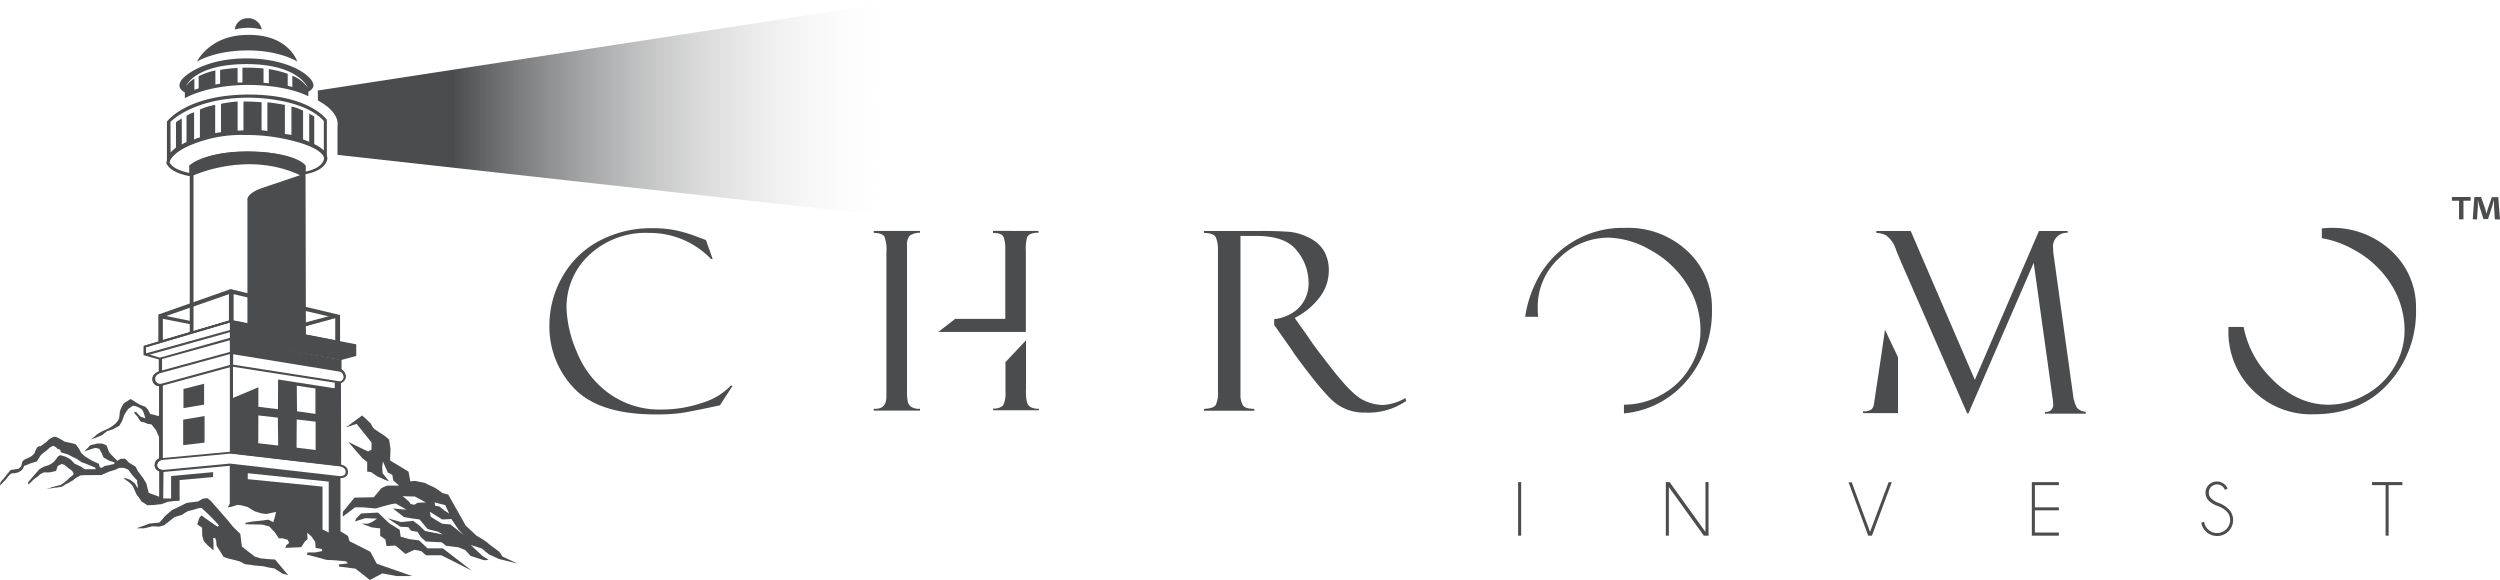 <svg xmlns="http://www.w3.org/2000/svg" width="125" height="29" fill="none"><path fill="#4A4C4E" fill-rule="evenodd" d="m7.187 17.758.79.227 3.551-.982 5.524 1-.016.005h.04l-.024-.005.76-.205v-.582l-6.313-1.205-4.312 1.287v.46Zm.807.125-.694-.207v-.311l4.205-1.244.029.006v.757h-.011l-3.53.999Z" clip-rule="evenodd"/><path fill="#4A4C4E" d="M17.056 23.305h-.047l-5.516-.644v-5.718h.047l5.537.973v.582a.357.357 0 0 1 .189.25.332.332 0 0 1-.067.291.566.566 0 0 1-.152.1l.01 4.166Zm-5.484-.708 5.402.626v-4.122h.024a.6.6 0 0 0 .148-.096.272.272 0 0 0 .047-.23.29.29 0 0 0-.169-.21l-.096-.052v-.574l-5.356-.908v5.566ZM8.16 25.038h-.12v-1.455a.344.344 0 0 1-.079-.667v-3.604a.427.427 0 0 1-.291-.198.395.395 0 0 1 .014-.332.443.443 0 0 1 .254-.186v-.635h.12v.673h-.044a.376.376 0 0 0-.222.168.323.323 0 0 0-.014.248c.122.166.241.142.247.142h.073V23h-.044a.254.254 0 0 0-.189.292.265.265 0 0 0 .262.2h.05l-.018 1.546Zm1.013-5.59 1.032-.26v1.043l-1.032.174v-.957Zm-.014 1.534 1.07-.18v1.33l-1.07.125v-1.275Z"/><path fill="#4A4C4E" fill-rule="evenodd" d="M11.65 19.895v-1.54l-.002-.606v-.745l-.117-.018.003 5.642 5.481.635V19.12l-.273-.029-.01.323-2.829-.44-.005 1.486-.98-.12v-.975l-1.267.53Zm4.121-.47-.932-.14.011 1.279.921.13v-1.269Zm-2.853 1.346.974.11.017 1.395-.996-.113.005-1.392Zm2.863.313-.945-.111-.008 1.41.953.119v-1.418ZM9.243 4.62v.291s1.052-.64 3.071-.663c2.08-.015 3.104.567 3.104.567v-.233a.451.451 0 0 0 .25-.256c.097-.454-1.14-1.406-3.336-1.406-2.198 0-3.124.937-3.124.937-.548.519.035.763.035.763Zm3.094-1.415c2.608 0 3.054 1.182 3.054 1.182a1.687 1.687 0 0 0-.775-.6v.563l-.23-.062v-.596a4.89 4.89 0 0 0-.944-.236v.707l-.265-.023v-.713a7.191 7.191 0 0 0-.843-.044h-.212v.745h-.242V3.4a6.364 6.364 0 0 0-.875.097v.687l-.236.04V3.52c-.289.063-.57.16-.836.291v.606l-.213.078v-.562a1.3 1.3 0 0 0-.42.37s.43-1.098 3.037-1.098Z" clip-rule="evenodd"/><path fill="#4A4C4E" d="M9.847 3.08s.816-.522 2.392-.557c1.71-.037 2.623.554 2.623.554s-.434-1.427-2.623-1.328c-1.786.061-2.392 1.33-2.392 1.33Zm1.891-1.605a.635.635 0 0 1 .603-.562.682.682 0 0 1 .746.562 2.736 2.736 0 0 0-1.35 0ZM7.93 17.12v-1.397l3.604-1.269v1.648L7.929 17.12Zm.157-1.292v1.185l3.412-.998v-1.4l-3.412 1.213Zm8.916 1.369-5.466-1.06V14.46l5.466 1.29v1.447Zm-5.364-1.185 5.204 1.013V15.86l-5.203-1.23v1.383Z"/><path fill="#4A4C4E" d="m15.231 16.326-.05-.134 1.659-.45.046.133-1.655.451Zm-5.708-.159-1.564-.32.029-.114 1.573.324-.038.11Zm-1.545 3.145a.35.35 0 0 1-.36-.29c-.05-.266.206-.42.349-.464l3.651-.995v.777h-.044l-3.537.966a.2.2 0 0 1-.059.006Zm3.52-1.61-3.496.958s-.312.1-.268.34a.23.23 0 0 0 .244.204h.03l3.496-.957-.005-.545Z"/><path fill="#4A4C4E" d="m17.013 19.177-5.473-.855v-.734h.07l5.455.873a.423.423 0 0 1 .224.408.366.366 0 0 1-.274.291l-.002.017Zm-5.356-.943 5.35.836a.254.254 0 0 0 .172-.192.32.32 0 0 0-.158-.291l-5.362-.874-.002.521ZM17 23.91h-.015l-5.49-.62-3.406.317c-.347-.09-.353-.291-.353-.315a.446.446 0 0 1 .353-.387l3.436-.32 5.493.635c.405.075.384.358.378.401-.003.21-.204.289-.396.289Zm-5.505-.731 5.493.626c.064 0 .292 0 .292-.198 0-.02.032-.224-.292-.291l-5.466-.635-3.416.317c-.035 0-.262.085-.262.291 0 0 0 .143.257.213l3.394-.323Zm-4.309-5.42v-.466l4.353-1.281v.474L7.186 17.76Zm.06-.385v.347l4.322-1.25.035-.378-4.356 1.281Z"/><path fill="#414042" d="m16.992 17.774-5.377-.96v-.222l5.907 1.065-.53.117Zm-5.356-1.01 5.356.972.352-.079-5.708-1.048v.155Z"/><path fill="#4A4C4E" d="M10.654 23.606v.248l-1.673.148v1.031h-.425v-1.234l2.098-.193Z"/><path fill="#4A4C4E" fill-rule="evenodd" d="M11.488 25.19v-1.967l5.536.634v2.708l.373.23.08.265 1.04.527.323.6 1.763.614-.77.003-.72-.134-.62.329-.717-.565-.819-.105-.02-.105.46-.055-.099-.105-.6-.052-.379-.018-.58-.16-.399-.105.038-.107h.382l.358-.07-.04-.105-.298-.052-.02-.3-.181-.265-.219-.192.018.314-.137.125-.18.283-.8.035.06-.143.139-.105-.079-.16-.259-.07h-.18l-.202-.3-.28-.297-.358-.09-.819-.017-.02-.07.379-.07.518-.053.263-.037.239.125.078-.248.062-.265-.481.105-.26-.032-.338-.107-.34-.21-.339-.09-.18-.018-.26.088-.221.037.105-.177Zm.9-1.232v-.296l4.048.419v2.544l-.31-.151V24.33l-3.738-.372ZM8.346 6.083v2.094a.294.294 0 0 0 .026-.038c.158-.244 1.018-1.575 4.022-1.503 3.543.088 3.948 1.395 3.948 1.395V5.993s-.842-1.266-3.916-1.266c-3.121.011-4.08 1.356-4.08 1.356Zm4.1-1.199c-2.794 0-3.922 1.211-3.922 1.211l.006 1.529c.081-.09.171-.17.268-.242V6.124c0-.032.292-.2.292-.2v1.304c.074-.05.153-.093.236-.128V5.79a1.39 1.39 0 0 1 .379-.175v1.36a1.25 1.25 0 0 1 .291-.105V5.475c.244-.107.5-.184.763-.23V6.66a1.54 1.54 0 0 1 .292-.047V5.19c.274-.057.551-.095.83-.114v1.456l.292-.015V5.08c.344-.012.906.032.906.032V6.51l.291.037v-1.43c.254.017.875.128.875.128v1.456c.09 0 .326.046.326.046V5.33c.204.038.4.108.583.206v1.436l.306.119V5.68l.253.146v1.38c.176.08.337.187.478.318V6.049c-1.075-1.197-3.744-1.165-3.744-1.165Z" clip-rule="evenodd"/><path fill="#4A4C4E" d="m14.41 28.757-.656-.78-.385-.026-.33-.032-.29-.085s-.234-.186-.292-.221a7.838 7.838 0 0 1-.364-.291l-.079-.626-.358-.353-.292-.358-.827-.946-.175-.134-.23.032-.233.137-.557.067-.405.204-.33.154-.326.274-.309.355-.5.05s-.292.119-.365.136a2.359 2.359 0 0 0-.271.102h.367l.423-.102.329.018.25-.067.52-.408.387-.12a1.71 1.71 0 0 1 .306-.188c.13-.026.259-.06.384-.102a.809.809 0 0 1 .271-.05c.31.272.603.564.875.874l-.059.067-.137-.085-.553-.387-.117-.102s-.137.137-.137.19c0 .052-.113.253-.055.29l.213.134.008.408.079.274.192.204.292.253v-.39l-.02-.207.095-.032.059.134.02.256.347.562c.112.048.228.087.347.116.055 0 .48.12.48.12l.251.137s.347.034.405.052c.059.017.522.035.583.067.152.038.307.066.463.084l.443.274.262.067Zm-5.423-3.833H8.19l-.518-.195-.236-.085-.123-.48-.166-.274-.236-.308-.131-.248-.332-.203-.18-.193h-.234l-.166.102-.364-.364a.967.967 0 0 1-.117-.25.486.486 0 0 0-.082-.175l-.2-.073h-.248l-.347.088-.291.308.166-.058.265-.09.13-.03.185.044c.034.072.073.14.116.207.032.044.067.233.149.262.081.03.215.131.291.149.074.018.146.042.216.073l-.035.072-.481.102-.131.087-.1-.029-.049-.174-.332-.149-.382-.233-.166-.16-.116-.221-.158-.21-.2-.058-.35-.073-.213-.13-.166-.088-.158-.032-.23.116-.183.175-.266.19s-.113-.044-.198.119a1.015 1.015 0 0 0-.099.233l-.134.13c-.08.05-.162.094-.248.132-.081.029.018 0-.081.029a.332.332 0 0 0-.152.148l-.05.204-.13.131-.216.03-.184.028-.18.221s-.166.219-.216.262a.953.953 0 0 0-.117.146L0 24.28l.166-.177c.067-.062.129-.13.184-.204.059-.079.125-.152.198-.218a.652.652 0 0 1 .148-.018 1.06 1.06 0 0 0 .248-.058l.166-.116.102-.198c.079-.025.156-.054.23-.088.05-.029.4-.13.4-.13l.198-.315c.074-.067.152-.13.233-.19.047-.029.23-.203.23-.203l.166-.076.134.076.082.087.134.03.015.13.381.117.18.102.252.116c.083.066.172.125.265.178.05 0 .661.262.661.262v.072h-.545l-.183-.13-.315-.146s-.149-.16-.198-.207a2.071 2.071 0 0 0-.265-.145l-.248-.073-.117.058a2.59 2.59 0 0 1-.2.265 1.12 1.12 0 0 1-.263.175l-.233.072-.233.131-.364.414-.199.233v.12l.082-.062.134-.134c.06-.06.126-.115.198-.16a.735.735 0 0 0 .166-.146l.198-.104h.266c.05 0 .35-.073.35-.073l.08-.248.2-.101.133.043.198.16.198.146.067.134a.18.18 0 0 1-.067.102 1.6 1.6 0 0 0-.247.218c-.106.09-.217.174-.332.25 0 0-.446.102-.496.131-.05.03-.25.059-.183.059s.381-.059.43-.059c.05 0 .216-.029.292-.043.076-.015.166-.117.233-.134.067-.018.266-.16.315-.175.05-.014.134-.13.216-.16.081-.03.148-.087.198-.102.05-.015 1.029-.015 1.029-.015l.387-.171.291-.088.216-.102h.233l.216.088.183.25.263.291a.445.445 0 0 0 .017.192.332.332 0 0 1 0 .19l-.13-.233-.234-.178-.233-.087h-.1c.054.047.109.09.167.13.11.073.21.162.291.266.035.073.152.335.152.335.028.07.068.134.116.192.05.04.164.262.213.276.087.047.171.101.25.16l.315-.014.4-.044.311-.116s.266-.03.333-.044c.066-.01.133-.015.2-.014l.062-.108Zm-1.258-4.177L7.51 20.7l-.108-.212-.13-.146-.307-.122-.434-.27-.341.215a1.97 1.97 0 0 0-.198.407 2.55 2.55 0 0 1-.044.367.873.873 0 0 1-.265.314 1.727 1.727 0 0 1-.35.213c-.17.067-.334.152-.486.253-.093.09-.19.173-.292.25l.219-.075.329-.137.242-.195.291-.096.33-.175.134-.233.107-.29c.058-.112.126-.217.204-.315.067-.058.242-.172.242-.172s.088.018.155.038a.952.952 0 0 1 .309.175c.045.086.08.177.107.27l.047.158-.253-.096-.193-.207-.099-.04a.137.137 0 0 0 .023.118.92.92 0 0 0 .126.126s.128.253.195.273a.682.682 0 0 1 .25.07c.088.055.228.018.272.076l.204.259.189.416.04.178v-1.29l-.197-.023-.1-.035Zm8.715 6.496 1.13.216.394.51.428.322-.74-.218-.358-.454-.854-.376Z"/><path fill="#4A4C4E" fill-rule="evenodd" d="m18.105 20.774-.813.6.54-.18.745.931v.355l-.175.096-.99-.483.705.815.242.195v.478l.195.023.309.216.393.174.198.076-.326-.416-.018-.291.035-.291.242.55.228.122.05.277.29.259h-.582a1.38 1.38 0 0 0-.31.136l-.372.446-.968.02-.582.716v.233l.615-.465h.372l.66.058.395-.117.373-.096.222-.037.55.308-.241-.017-.44-.041.548.428.329.058.457.064.4.477.527.137.219.137-.875-.175-.332-.311-.262-.195-.618.058-.659-.192.639.428.396.02.131.175.33.058.154.25.262.234.376.02.417.02.218.175.618.076.341.137.262.29s.595.196.662.213a.762.762 0 0 0 .242-.017l-.31-.195-.582-.545.55.175.353.291.504.233.936.23-.746-.347-.178-.253s-.539-.387-.583-.445a5.012 5.012 0 0 0-.55-.35l-.537-.503-.874-1.552-.291-.076a3.36 3.36 0 0 0-.464-.311c-.107-.038-.416-.195-.416-.195l-.484-.1-.242.021-.087-.483-.44-.27-.484-.292s.02-.512.02-.559c0-.047-.07-.486-.07-.486s-.224-.195-.291-.233c-.05-.029-.227-.148-.347-.229l-.093-.062a.816.816 0 0 1-.178-.271l-.262-.253-.178-.155Zm2.64 4.054-.614-.02s.373.294.373.352c0 .058.218.076.218.076l.155-.096.417-.02-.548-.292Zm.988.289c.178.058.528.136.528.136l.198.428-.242-.157-.242-.198-.218-.038-.024-.171Zm.376.857-.618-.387.047.25.306.195.265.154.417.038.658.524-.262-.27-.353-.525-.46.02Z" clip-rule="evenodd"/><path fill="#4A4C4E" d="m17.822 25.907.236-.233.843-.046.556.536.525.323.052.35.423.116.5.07.42.395h.764l1.448 1.116-1.235-.627-.292-.142H21.3l-.236-.207-.344-.07-.446.21-.501-.42-.449.024-.052-.326-.263-.186v-.37l-.422-.05-.501-.186h.317l.21-.09.239-.163-.58-.024-.527.163.078-.163Zm-6.177-9.777v.25l2.52.451.493-.128-3.013-.573Zm-.026.438.003.341 5.376.926.67-.175-6.05-1.092ZM15.2 8.854c-2.8-1.432-5.66-.026-5.66-.026v-.48s.615-.78 2.836-.78c2.22 0 2.83.727 2.83.727l-.006.56Z"/><path fill="#4A4C4E" d="M11.645 17.185h-.152v-2.699l.041-.014.111.02v2.693ZM8.143 15.73h-.214v1.356h.214V15.73Z"/><path fill="#4A4C4E" d="m8.01 15.914 1.56.308-.027-.099-1.402-.3-.13.09Z"/><path fill="#4A4C4E" d="m8.113 15.867 3.503-1.217-.038-.1-3.523 1.16.058.157Z"/><path fill="#4A4C4E" d="M11.681 14.54h-.234v1.533h.234V14.54Z"/><path fill="#4A4C4E" d="m11.624 14.696 5.336 1.246-.061-.154-5.321-1.237.046.145Z"/><path fill="#4A4C4E" d="m15.153 16.153 1.43-.379.14.044-.445.166c-.018 0-1.19.387-1.19.387l.065-.218Zm1.803-.318h-.194v1.237h.194v-1.237Zm-7.28-7.586h-.188v8.367h.188V8.25ZM8.143 19.254h-.185v3.744h.185v-3.744Zm-.041-1.358h-.144v.693h.144v-.692Zm.041 5.644h-.185v1.549h.185V23.54Zm-.803-5.769 4.177-1.167v-.105l-4.293 1.19.117.082Z"/><path fill="url(#a)" d="M15.89 4.524 45.32 0v10.903L16.875 7.744V6.29s.174-.641-.977-1.264l-.008-.5Z"/><path fill="#4A4C4E" d="m15.275 8.27-.07.035-.037.292V8.7l-.097.035-2.04.69c-.751.291-.66.583-.66.583v6.218l2.767.527.158.079-.02-8.562Zm-3.677 8.695.011.664 5.391.87.024-.512m59.034 6.118v2.679h-.153v-2.678h.153Zm7.422 0 1.793 2.49v-2.49h.154v2.679h-.236l-1.748-2.431v2.43h-.152v-2.678h.19Zm9.93 2.679-.983-2.67h.16l.915 2.48.927-2.483h.16l-.993 2.673h-.187Zm9.533-2.679v.152h-1.198v1.11h1.198v.15h-1.198v1.11h1.198v.157h-1.352v-2.678h1.352Zm7.947 1.195a1.201 1.201 0 0 1-.449-.262.575.575 0 0 1-.123-.617.584.584 0 0 1 .123-.183.584.584 0 0 1 .81 0 .485.485 0 0 1 .129.198l-.137.055a.42.42 0 0 0-.685-.151.417.417 0 0 0 0 .582c.094.085.201.154.318.204.204.063.391.173.544.323a.737.737 0 0 1 .234.556.779.779 0 0 1-.234.562.8.8 0 0 1-1.13 0 .748.748 0 0 1-.225-.431l.146-.052a.58.58 0 0 0 .184.378.627.627 0 0 0 .463.19.654.654 0 0 0 .65-.647.61.61 0 0 0-.192-.451 1.217 1.217 0 0 0-.426-.253Zm8.541-1.043v2.527h-.151v-2.527h-.679v-.152h1.518v.152h-.688Zm4.101-14.407v.186h-.359v.932h-.221v-.932h-.356V9.85h.936Zm1.209 1.118-.041-.658v-.312c-.029.1-.067.23-.096.335l-.201.62h-.23l-.201-.638a6.844 6.844 0 0 1-.079-.317v.312l-.041.658h-.215l.081-1.118h.335l.193.547c.029.087.046.169.075.291.029-.096.053-.195.079-.274l.192-.556h.321l.087 1.118-.259-.008Zm-89.447 1.027.338.955h-.081a4.24 4.24 0 0 0-3.1-1.304 4.118 4.118 0 0 0-2.985 1.097 3.557 3.557 0 0 0-1.14 2.659c.032.763.21 1.513.522 2.21a4.706 4.706 0 0 0 1.6 2.058 4.313 4.313 0 0 0 2.643.806c.68 0 1.355-.111 2-.329a3.273 3.273 0 0 0 1.456-.873l.079.023-.633.97c-1.021.22-1.686.352-1.993.392a9.66 9.66 0 0 1-1.224.062c-1.894 0-3.254-.44-4.08-1.316a4.452 4.452 0 0 1-1.226-3.15c.003-.835.22-1.655.63-2.382a4.553 4.553 0 0 1 1.812-1.802 5.486 5.486 0 0 1 2.71-.66c.442-.008.883.039 1.314.139.316.075.625.172.927.29l.402.152.03.003Zm8.394-.348c.29 0 .463.073.533.183.089.25.123.516.099.78v7.215c0 .44-.21.643-.633.614v.09h2.314v-.09a.752.752 0 0 1-.431-.09.466.466 0 0 1-.172-.227 2.554 2.554 0 0 1-.047-.62v-7.218a.692.692 0 0 1 .135-.5.875.875 0 0 1 .515-.146v-.093h-2.313v.102Zm26.578 8.254a2.411 2.411 0 0 1-1.125.347c-.359-.007-.71-.1-1.026-.27-.351-.181-.85-.684-1.498-1.509-.647-.825-1.045-1.359-1.194-1.601l-.688-.972a3.573 3.573 0 0 0 1.259-1.046 2.18 2.18 0 0 0 .446-1.304 1.923 1.923 0 0 0-.248-1.01 1.748 1.748 0 0 0-.746-.652 2.791 2.791 0 0 0-.962-.292 18.59 18.59 0 0 0-1.524-.043h-2.765v.099c.335 0 .536.081.603.233.071.185.105.383.1.582v7.127c.02.23-.02.46-.117.67-.08.11-.274.171-.583.183v.093h2.515v-.093c-.292 0-.493-.061-.569-.18a1.012 1.012 0 0 1-.12-.533v-7.933h.802c.972 0 1.645.246 2.02.739.367.441.572.995.582 1.569a1.746 1.746 0 0 1-.582 1.377c-.324.267-.72.432-1.137.475v.29l.962 1.366a.026.026 0 0 0 0 .02c1.008 1.384 1.714 2.229 2.118 2.533.42.314.933.477 1.457.463a3.336 3.336 0 0 0 2.064-.582l-.044-.146Zm-18.915.235a2.468 2.468 0 0 1-.05-.661v-2.457l-1.028 1.088v1.456c.023.243-.018.488-.12.71a.624.624 0 0 1-.495.152v.09h2.285v-.078a.776.776 0 0 1-.417-.085.46.46 0 0 1-.175-.215Zm-1.701-8.591v.102c.29 0 .463.067.524.198.066.187.097.384.09.582v3.517h-2.503l-.845.652h4.377v-4.012a2.576 2.576 0 0 1 .05-.684.335.335 0 0 1 .18-.198.946.946 0 0 1 .402-.064v-.093H49.65Zm34.726 1.014a4.324 4.324 0 0 0-3.112-1.165 4.814 4.814 0 0 0-4.488 2.76 5.856 5.856 0 0 0-.519 1.686h.65a4.387 4.387 0 0 1-.02-.44 3.281 3.281 0 0 1 1.095-2.515c.653-.64 1.53-1 2.445-1.002.73.027 1.441.235 2.07.606.74.397 1.367.975 1.823 1.68a4.26 4.26 0 0 1 .703 2.387 3.466 3.466 0 0 1-.516 1.802 3.708 3.708 0 0 1-1.428 1.377 3.791 3.791 0 0 1-1.842.498h-.04v.437a4.644 4.644 0 0 0 2.998-1.476 5.34 5.34 0 0 0 1.402-3.75 3.826 3.826 0 0 0-1.221-2.885Zm35.207 0a4.319 4.319 0 0 0-3.112-1.164c-.128 0-.251.017-.379.023v.492a4.9 4.9 0 0 1 1.612.582 5.015 5.015 0 0 1 1.821 1.68c.466.708.711 1.54.702 2.387a3.489 3.489 0 0 1-.519 1.802 3.732 3.732 0 0 1-1.43 1.377 3.796 3.796 0 0 1-1.842.498c-1.109 0-2.11-.485-3.001-1.455a4.856 4.856 0 0 1-1.254-2.434h-.76v.195a4.07 4.07 0 0 0 1.195 2.946 4.11 4.11 0 0 0 3.071 1.226c1.545 0 2.783-.507 3.715-1.52a5.338 5.338 0 0 0 1.399-3.75 3.823 3.823 0 0 0-1.218-2.885Zm-25.334 3.926-.181 1.255-.379 2.519a.463.463 0 0 1-.134.226.697.697 0 0 1-.402.08v.09H94.9v-2.793l-.652-1.377Zm9.595 3.897a1.782 1.782 0 0 1-.195-.661l-.956-6.891a3.228 3.228 0 0 1-.038-.428.681.681 0 0 1 .729-.76v-.093h-1.437l-3.205 7.444-3.206-7.444h-1.72v.099c.172.003.34.045.493.122.244.19.42.454.502.751l.25.603.015.029 3.284 7.517h.061l3.264-7.529.935 6.696c.02.12.033.24.038.361a.346.346 0 0 1-.244.384.353.353 0 0 1-.164.01v.09h2.04v-.09a.645.645 0 0 1-.446-.21Z"/><path fill="#4A4C4E" d="M9.617 8.811h-.09c-.042 0-.989-.137-1.207-.646 0-.024-.02-.6 1.267-1.083a6.49 6.49 0 0 1 2.675-.492 10.5 10.5 0 0 1 2.853.399c.044 0 1.166.346 1.256.91 0 .027 0 .63-1.165.822l-.093.014v-.407c-.08-.085-.612-.583-2.652-.6-1.97-.02-2.722.507-2.853.608l.009.475ZM8.48 8.118c.16.34.755.483.985.527v-.364l.02-.02c.03-.03.735-.696 2.99-.673 2.332.024 2.783.658 2.8.684v.306c.875-.175.924-.608.927-.658-.02-.451-1.253-.795-1.264-.798a9.332 9.332 0 0 0-2.687-.372 6.55 6.55 0 0 0-2.573.445c-1.07.414-1.186.85-1.198.923Zm3.167 8.87 5.266.894.755-.187-6.023-1.068.002.361Z"/><defs><linearGradient id="a" x1="15.89" x2="45.322" y1="5.45" y2="5.45" gradientUnits="userSpaceOnUse"><stop offset=".229" stop-color="#4A4C4E"/><stop offset="1" stop-color="#fff" stop-opacity="0"/></linearGradient></defs></svg>